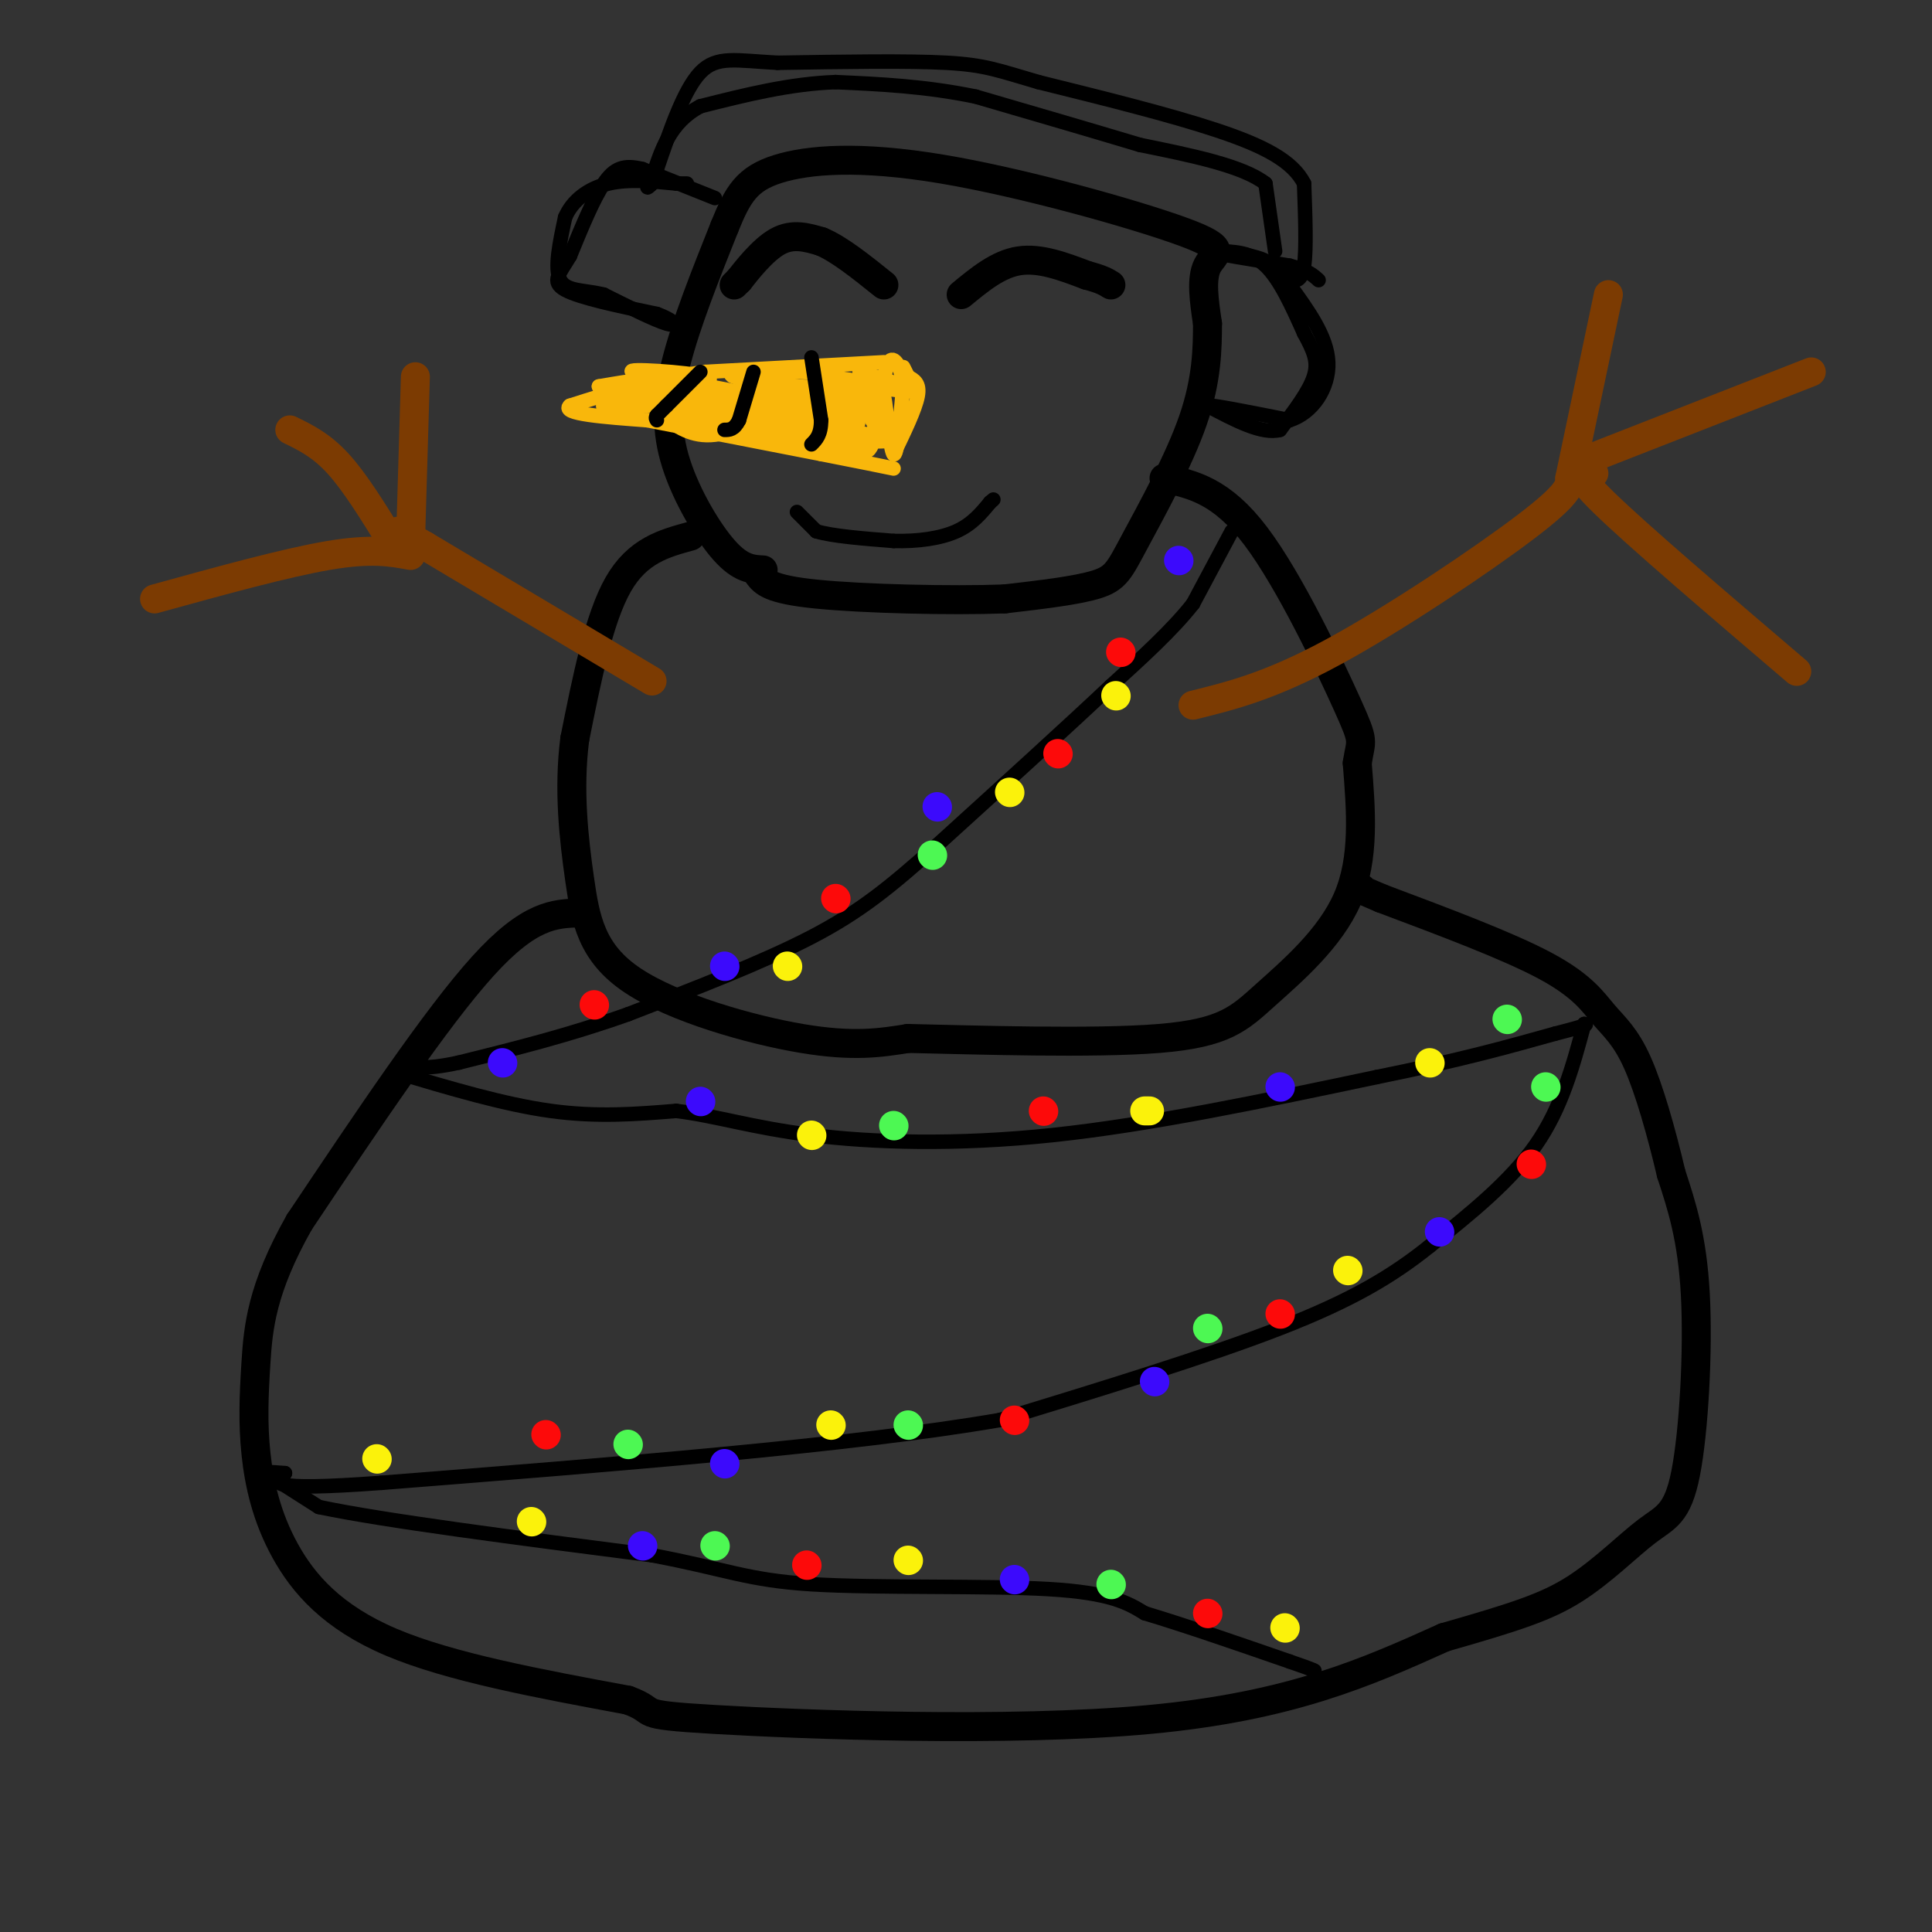 <svg viewBox='0 0 400 400' version='1.1' xmlns='http://www.w3.org/2000/svg' xmlns:xlink='http://www.w3.org/1999/xlink'><rect x="0" y="0" width="400" height="400" fill="#333333" stroke="none"/><g fill='none' stroke='rgb(0,0,0)' stroke-width='6' stroke-linecap='round' stroke-linejoin='round'><path d='M158,118c-2.310,-0.113 -4.619,-0.226 -8,-4c-3.381,-3.774 -7.833,-11.208 -10,-18c-2.167,-6.792 -2.048,-12.940 0,-21c2.048,-8.060 6.024,-18.030 10,-28'/><path d='M150,47c2.766,-6.858 4.680,-10.003 11,-12c6.320,-1.997 17.044,-2.844 34,0c16.956,2.844 40.142,9.381 50,13c9.858,3.619 6.388,4.320 5,7c-1.388,2.680 -0.694,7.340 0,12'/><path d='M250,67c-0.019,5.005 -0.067,11.517 -3,20c-2.933,8.483 -8.751,18.938 -12,25c-3.249,6.062 -3.928,7.732 -8,9c-4.072,1.268 -11.536,2.134 -19,3'/><path d='M208,124c-11.089,0.422 -29.311,-0.022 -39,-1c-9.689,-0.978 -10.844,-2.489 -12,-4'/><path d='M143,111c-5.500,1.500 -11.000,3.000 -15,10c-4.000,7.000 -6.500,19.500 -9,32'/><path d='M119,153c-1.344,10.437 -0.206,20.530 1,29c1.206,8.470 2.478,15.319 11,21c8.522,5.681 24.292,10.195 35,12c10.708,1.805 16.354,0.903 22,0'/><path d='M188,215c14.112,0.316 38.391,1.105 52,0c13.609,-1.105 16.549,-4.105 22,-9c5.451,-4.895 13.415,-11.684 17,-20c3.585,-8.316 2.793,-18.158 2,-28'/><path d='M281,158c0.762,-5.107 1.667,-3.875 -2,-12c-3.667,-8.125 -11.905,-25.607 -19,-35c-7.095,-9.393 -13.048,-10.696 -19,-12'/><path d='M120,189c-5.167,0.167 -10.333,0.333 -20,11c-9.667,10.667 -23.833,31.833 -38,53'/><path d='M62,253c-7.872,13.868 -8.551,22.039 -9,29c-0.449,6.961 -0.667,12.711 0,19c0.667,6.289 2.218,13.116 6,20c3.782,6.884 9.795,13.824 22,19c12.205,5.176 30.603,8.588 49,12'/><path d='M130,352c7.024,2.560 0.083,2.958 18,4c17.917,1.042 60.690,2.726 90,0c29.310,-2.726 45.155,-9.863 61,-17'/><path d='M299,339c14.759,-4.225 21.156,-6.287 27,-10c5.844,-3.713 11.133,-9.078 15,-12c3.867,-2.922 6.310,-3.402 8,-12c1.690,-8.598 2.626,-25.314 2,-37c-0.626,-11.686 -2.813,-18.343 -5,-25'/><path d='M346,243c-2.018,-8.585 -4.561,-17.549 -7,-23c-2.439,-5.451 -4.772,-7.391 -7,-10c-2.228,-2.609 -4.351,-5.888 -12,-10c-7.649,-4.112 -20.825,-9.056 -34,-14'/><path d='M286,186c-6.333,-2.667 -5.167,-2.333 -4,-2'/><path d='M152,59c0.000,0.000 1.000,-1.000 1,-1'/><path d='M153,58c1.533,-1.933 4.867,-6.267 8,-8c3.133,-1.733 6.067,-0.867 9,0'/><path d='M170,50c3.667,1.500 8.333,5.250 13,9'/><path d='M199,61c3.833,-3.167 7.667,-6.333 12,-7c4.333,-0.667 9.167,1.167 14,3'/><path d='M225,57c3.167,0.833 4.083,1.417 5,2'/></g>
<g fill='none' stroke='rgb(124,59,2)' stroke-width='6' stroke-linecap='round' stroke-linejoin='round'><path d='M135,141c0.000,0.000 -47.000,-28.000 -47,-28'/><path d='M88,113c-8.333,-4.833 -5.667,-2.917 -3,-1'/><path d='M85,112c0.000,0.000 1.000,-34.000 1,-34'/><path d='M81,112c-3.750,-6.083 -7.500,-12.167 -11,-16c-3.500,-3.833 -6.750,-5.417 -10,-7'/><path d='M85,115c-4.083,-0.750 -8.167,-1.500 -17,0c-8.833,1.500 -22.417,5.250 -36,9'/><path d='M247,146c8.000,-1.978 16.000,-3.956 29,-11c13.000,-7.044 31.000,-19.156 40,-26c9.000,-6.844 9.000,-8.422 9,-10'/><path d='M325,99c0.000,0.000 8.000,-38.000 8,-38'/><path d='M329,95c0.000,0.000 46.000,-18.000 46,-18'/><path d='M330,98c-2.500,-0.417 -5.000,-0.833 2,6c7.000,6.833 23.500,20.917 40,35'/></g>
<g fill='none' stroke='rgb(249,183,11)' stroke-width='3' stroke-linecap='round' stroke-linejoin='round'><path d='M183,75c0.000,0.000 -37.000,2.000 -37,2'/><path d='M146,77c-10.833,1.500 -19.417,4.250 -28,7'/><path d='M118,84c-2.000,1.667 7.000,2.333 16,3'/><path d='M134,87c8.667,1.667 22.333,4.333 36,7'/><path d='M170,94c8.500,1.667 11.750,2.333 15,3'/><path d='M185,94c2.250,-4.667 4.500,-9.333 5,-12c0.500,-2.667 -0.750,-3.333 -2,-4'/><path d='M188,78c-0.500,-1.000 -0.750,-1.500 -1,-2'/><path d='M141,79c0.000,0.000 -1.000,3.000 -1,3'/><path d='M140,82c-2.667,0.833 -8.833,1.417 -15,2'/><path d='M125,84c-1.000,0.333 4.000,0.167 9,0'/><path d='M134,84c4.156,-0.667 10.044,-2.333 11,-3c0.956,-0.667 -3.022,-0.333 -7,0'/><path d='M138,81c0.778,0.133 6.222,0.467 8,1c1.778,0.533 -0.111,1.267 -2,2'/><path d='M144,84c-2.905,0.202 -9.167,-0.292 -4,0c5.167,0.292 21.762,1.369 25,1c3.238,-0.369 -6.881,-2.185 -17,-4'/><path d='M148,81c2.714,0.155 18.000,2.542 19,2c1.000,-0.542 -12.286,-4.012 -15,-5c-2.714,-0.988 5.143,0.506 13,2'/><path d='M165,80c5.167,0.333 11.583,0.167 18,0'/><path d='M183,80c-1.345,-0.679 -13.708,-2.375 -13,-2c0.708,0.375 14.488,2.821 18,3c3.512,0.179 -3.244,-1.911 -10,-4'/><path d='M178,77c-0.108,0.306 4.620,3.072 0,4c-4.620,0.928 -18.590,0.019 -19,1c-0.410,0.981 12.740,3.852 17,5c4.260,1.148 -0.370,0.574 -5,0'/><path d='M171,87c-4.856,-0.246 -14.498,-0.860 -11,0c3.498,0.860 20.134,3.193 23,4c2.866,0.807 -8.038,0.088 -11,0c-2.962,-0.088 2.019,0.456 7,1'/><path d='M179,92c-4.000,-1.000 -17.500,-4.000 -31,-7'/><path d='M148,85c-0.378,-0.111 14.178,3.111 18,4c3.822,0.889 -3.089,-0.556 -10,-2'/><path d='M156,87c-4.333,-0.833 -10.167,-1.917 -16,-3'/><path d='M140,84c3.286,0.012 19.500,1.542 21,2c1.500,0.458 -11.714,-0.155 -15,-1c-3.286,-0.845 3.357,-1.923 10,-3'/><path d='M156,82c-5.119,-1.619 -22.917,-4.167 -25,-5c-2.083,-0.833 11.548,0.048 15,1c3.452,0.952 -3.274,1.976 -10,3'/><path d='M136,81c-3.333,0.500 -6.667,0.250 -10,0'/><path d='M126,81c-0.133,-0.489 4.533,-1.711 5,-2c0.467,-0.289 -3.267,0.356 -7,1'/><path d='M124,80c8.167,1.833 32.083,5.917 56,10'/><path d='M180,90c9.607,2.024 5.625,2.083 3,0c-2.625,-2.083 -3.893,-6.310 -5,-7c-1.107,-0.690 -2.054,2.155 -3,5'/><path d='M175,88c1.131,-1.083 5.458,-6.292 7,-6c1.542,0.292 0.298,6.083 0,7c-0.298,0.917 0.351,-3.042 1,-7'/><path d='M183,82c0.511,2.200 1.289,11.200 2,12c0.711,0.800 1.356,-6.600 2,-14'/><path d='M187,80c-0.267,-3.911 -1.933,-6.689 -3,-5c-1.067,1.689 -1.533,7.844 -2,14'/><path d='M182,89c-2.192,2.675 -6.673,2.363 -10,2c-3.327,-0.363 -5.500,-0.778 -3,-2c2.500,-1.222 9.673,-3.252 7,-4c-2.673,-0.748 -15.192,-0.214 -18,0c-2.808,0.214 4.096,0.107 11,0'/><path d='M169,85c-1.928,0.233 -12.249,0.815 -13,0c-0.751,-0.815 8.067,-3.027 9,-4c0.933,-0.973 -6.019,-0.707 -8,0c-1.981,0.707 1.010,1.853 4,3'/><path d='M161,84c-1.778,1.978 -8.222,5.422 -13,6c-4.778,0.578 -7.889,-1.711 -11,-4'/><path d='M137,86c3.833,0.333 18.917,3.167 34,6'/><path d='M171,92c7.200,1.422 8.200,1.978 9,1c0.800,-0.978 1.400,-3.489 2,-6'/><path d='M182,87c-1.111,-2.933 -4.889,-7.267 -10,-9c-5.111,-1.733 -11.556,-0.867 -18,0'/><path d='M154,78c2.533,0.978 17.867,3.422 24,6c6.133,2.578 3.067,5.289 0,8'/><path d='M178,92c0.333,1.000 1.167,-0.500 2,-2'/><path d='M180,90c0.333,-0.333 0.167,-0.167 0,0'/></g>
<g fill='none' stroke='rgb(0,0,0)' stroke-width='3' stroke-linecap='round' stroke-linejoin='round'><path d='M168,74c0.000,0.000 2.000,13.000 2,13'/><path d='M170,87c0.000,3.000 -1.000,4.000 -2,5'/><path d='M156,77c0.000,0.000 -3.000,10.000 -3,10'/><path d='M153,87c-1.000,2.000 -2.000,2.000 -3,2'/><path d='M145,77c0.000,0.000 -7.000,7.000 -7,7'/><path d='M138,84c-1.500,1.500 -1.750,1.750 -2,2'/><path d='M136,86c-0.333,0.500 -0.167,0.750 0,1'/><path d='M165,106c0.000,0.000 4.000,4.000 4,4'/><path d='M169,110c3.333,1.000 9.667,1.500 16,2'/><path d='M185,112c5.067,0.133 9.733,-0.533 13,-2c3.267,-1.467 5.133,-3.733 7,-6'/><path d='M205,104c1.167,-1.000 0.583,-0.500 0,0'/><path d='M252,52c3.500,0.083 7.000,0.167 10,3c3.000,2.833 5.500,8.417 8,14'/><path d='M270,69c2.000,3.689 3.000,5.911 2,9c-1.000,3.089 -4.000,7.044 -7,11'/><path d='M265,89c-3.667,1.000 -9.333,-2.000 -15,-5'/><path d='M250,84c0.333,-0.333 8.667,1.333 17,3'/><path d='M267,87c4.778,-1.489 8.222,-6.711 8,-12c-0.222,-5.289 -4.111,-10.644 -8,-16'/><path d='M267,59c-2.310,-3.738 -4.083,-5.083 -8,-6c-3.917,-0.917 -9.976,-1.405 -9,-1c0.976,0.405 8.988,1.702 17,3'/><path d='M267,55c3.833,1.000 4.917,2.000 6,3'/><path d='M267,58c1.250,0.167 2.500,0.333 3,-3c0.500,-3.333 0.250,-10.167 0,-17'/><path d='M270,38c-2.356,-4.644 -8.244,-7.756 -18,-11c-9.756,-3.244 -23.378,-6.622 -37,-10'/><path d='M215,17c-8.422,-2.444 -10.978,-3.556 -19,-4c-8.022,-0.444 -21.511,-0.222 -35,0'/><path d='M161,13c-8.600,-0.444 -12.600,-1.556 -16,2c-3.400,3.556 -6.200,11.778 -9,20'/><path d='M136,35c-1.667,3.833 -1.333,3.417 -1,3'/><path d='M148,41c0.000,0.000 -15.000,-6.000 -15,-6'/><path d='M133,35c-3.800,-0.933 -5.800,-0.267 -8,3c-2.200,3.267 -4.600,9.133 -7,15'/><path d='M118,53c-2.156,3.667 -4.044,5.333 -1,7c3.044,1.667 11.022,3.333 19,5'/><path d='M136,65c3.978,1.489 4.422,2.711 2,2c-2.422,-0.711 -7.711,-3.356 -13,-6'/><path d='M125,61c-4.067,-1.022 -7.733,-0.578 -9,-3c-1.267,-2.422 -0.133,-7.711 1,-13'/><path d='M117,45c1.533,-3.578 4.867,-6.022 9,-7c4.133,-0.978 9.067,-0.489 14,0'/><path d='M140,38c2.667,0.000 2.333,0.000 2,0'/><path d='M264,52c0.000,0.000 -2.000,-14.000 -2,-14'/><path d='M262,38c-4.667,-3.667 -15.333,-5.833 -26,-8'/><path d='M236,30c-10.000,-3.000 -22.000,-6.500 -34,-10'/><path d='M202,20c-10.500,-2.167 -19.750,-2.583 -29,-3'/><path d='M173,17c-9.500,0.333 -18.750,2.667 -28,5'/><path d='M145,22c-6.333,3.333 -8.167,9.167 -10,15'/><path d='M135,37c-1.667,2.667 -0.833,1.833 0,1'/><path d='M255,110c0.000,0.000 -8.000,15.000 -8,15'/><path d='M247,125c-4.167,5.333 -10.583,11.167 -17,17'/><path d='M230,142c-8.833,8.333 -22.417,20.667 -36,33'/><path d='M194,175c-9.689,8.644 -15.911,13.756 -26,19c-10.089,5.244 -24.044,10.622 -38,16'/><path d='M130,210c-12.167,4.333 -23.583,7.167 -35,10'/><path d='M95,220c-7.667,1.667 -9.333,0.833 -11,0'/><path d='M84,220c-2.000,0.167 -1.500,0.583 -1,1'/><path d='M82,222c11.167,3.333 22.333,6.667 32,8c9.667,1.333 17.833,0.667 26,0'/><path d='M140,230c8.179,0.988 15.625,3.458 28,5c12.375,1.542 29.679,2.155 50,0c20.321,-2.155 43.661,-7.077 67,-12'/><path d='M285,223c17.333,-3.500 27.167,-6.250 37,-9'/><path d='M322,214c7.167,-1.833 6.583,-1.917 6,-2'/><path d='M328,212c-2.333,8.667 -4.667,17.333 -10,25c-5.333,7.667 -13.667,14.333 -22,21'/><path d='M296,258c-7.733,6.200 -16.067,11.200 -31,17c-14.933,5.800 -36.467,12.400 -58,19'/><path d='M207,294c-31.000,5.333 -79.500,9.167 -128,13'/><path d='M79,307c-24.667,1.833 -22.333,-0.083 -20,-2'/><path d='M59,305c-3.833,-0.333 -3.417,-0.167 -3,0'/><path d='M55,305c0.000,0.000 11.000,7.000 11,7'/><path d='M66,312c13.333,2.833 41.167,6.417 69,10'/><path d='M135,322c15.464,2.905 19.625,5.167 33,6c13.375,0.833 35.964,0.238 49,1c13.036,0.762 16.518,2.881 20,5'/><path d='M237,334c8.333,2.500 19.167,6.250 30,10'/><path d='M267,344c5.833,2.000 5.417,2.000 5,2'/></g>
<g fill='none' stroke='rgb(253,10,10)' stroke-width='6' stroke-linecap='round' stroke-linejoin='round'><path d='M232,135c0.000,0.000 0.100,0.100 0.1,0.1'/><path d='M219,156c0.000,0.000 0.100,0.100 0.1,0.1'/><path d='M123,208c0.000,0.000 0.100,0.100 0.1,0.1'/><path d='M173,186c0.000,0.000 0.100,0.100 0.1,0.1'/><path d='M216,230c0.000,0.000 0.100,0.100 0.1,0.1'/><path d='M265,272c0.000,0.000 0.100,0.100 0.1,0.1'/><path d='M113,297c0.000,0.000 0.100,0.100 0.1,0.1'/><path d='M167,324c0.000,0.000 0.100,0.100 0.1,0.1'/><path d='M250,334c0.000,0.000 0.100,0.100 0.1,0.1'/><path d='M210,294c0.000,0.000 0.100,0.100 0.1,0.1'/><path d='M317,241c0.000,0.000 0.100,0.100 0.1,0.1'/></g>
<g fill='none' stroke='rgb(60,10,252)' stroke-width='6' stroke-linecap='round' stroke-linejoin='round'><path d='M244,116c0.000,0.000 0.100,0.100 0.1,0.1'/><path d='M194,167c0.000,0.000 0.100,0.100 0.1,0.1'/><path d='M150,200c0.000,0.000 0.100,0.100 0.1,0.1'/><path d='M104,220c0.000,0.000 0.100,0.100 0.1,0.1'/><path d='M145,228c0.000,0.000 0.100,0.100 0.1,0.1'/><path d='M265,225c0.000,0.000 0.100,0.100 0.1,0.1'/><path d='M298,255c0.000,0.000 0.100,0.100 0.1,0.1'/><path d='M239,286c0.000,0.000 0.100,0.100 0.1,0.1'/><path d='M150,303c0.000,0.000 0.100,0.100 0.1,0.1'/><path d='M133,320c0.000,0.000 0.100,0.100 0.1,0.1'/><path d='M210,327c0.000,0.000 0.100,0.100 0.1,0.1'/></g>
<g fill='none' stroke='rgb(251,242,11)' stroke-width='6' stroke-linecap='round' stroke-linejoin='round'><path d='M209,164c0.000,0.000 0.100,0.100 0.1,0.1'/><path d='M231,144c0.000,0.000 0.100,0.100 0.1,0.1'/><path d='M163,200c0.000,0.000 0.100,0.100 0.1,0.1'/><path d='M168,235c0.000,0.000 0.100,0.100 0.1,0.1'/><path d='M237,230c0.000,0.000 1.000,0.000 1,0'/><path d='M296,220c0.000,0.000 0.100,0.100 0.1,0.1'/><path d='M279,263c0.000,0.000 0.100,0.100 0.1,0.1'/><path d='M172,295c0.000,0.000 0.100,0.100 0.1,0.1'/><path d='M110,315c0.000,0.000 0.100,0.100 0.1,0.1'/><path d='M78,302c0.000,0.000 0.100,0.100 0.1,0.1'/><path d='M188,323c0.000,0.000 0.100,0.100 0.1,0.1'/><path d='M266,337c0.000,0.000 0.100,0.100 0.1,0.1'/></g>
<g fill='none' stroke='rgb(77,248,83)' stroke-width='6' stroke-linecap='round' stroke-linejoin='round'><path d='M193,177c0.000,0.000 0.100,0.100 0.1,0.1'/><path d='M312,211c0.000,0.000 0.100,0.100 0.1,0.1'/><path d='M185,233c0.000,0.000 0.100,0.100 0.1,0.1'/><path d='M188,295c0.000,0.000 0.100,0.100 0.1,0.1'/><path d='M130,299c0.000,0.000 0.100,0.100 0.1,0.1'/><path d='M250,275c0.000,0.000 0.100,0.100 0.1,0.1'/><path d='M230,328c0.000,0.000 0.100,0.100 0.1,0.1'/><path d='M148,320c0.000,0.000 0.100,0.100 0.1,0.1'/><path d='M320,225c0.000,0.000 0.100,0.100 0.1,0.1'/></g>
</svg>